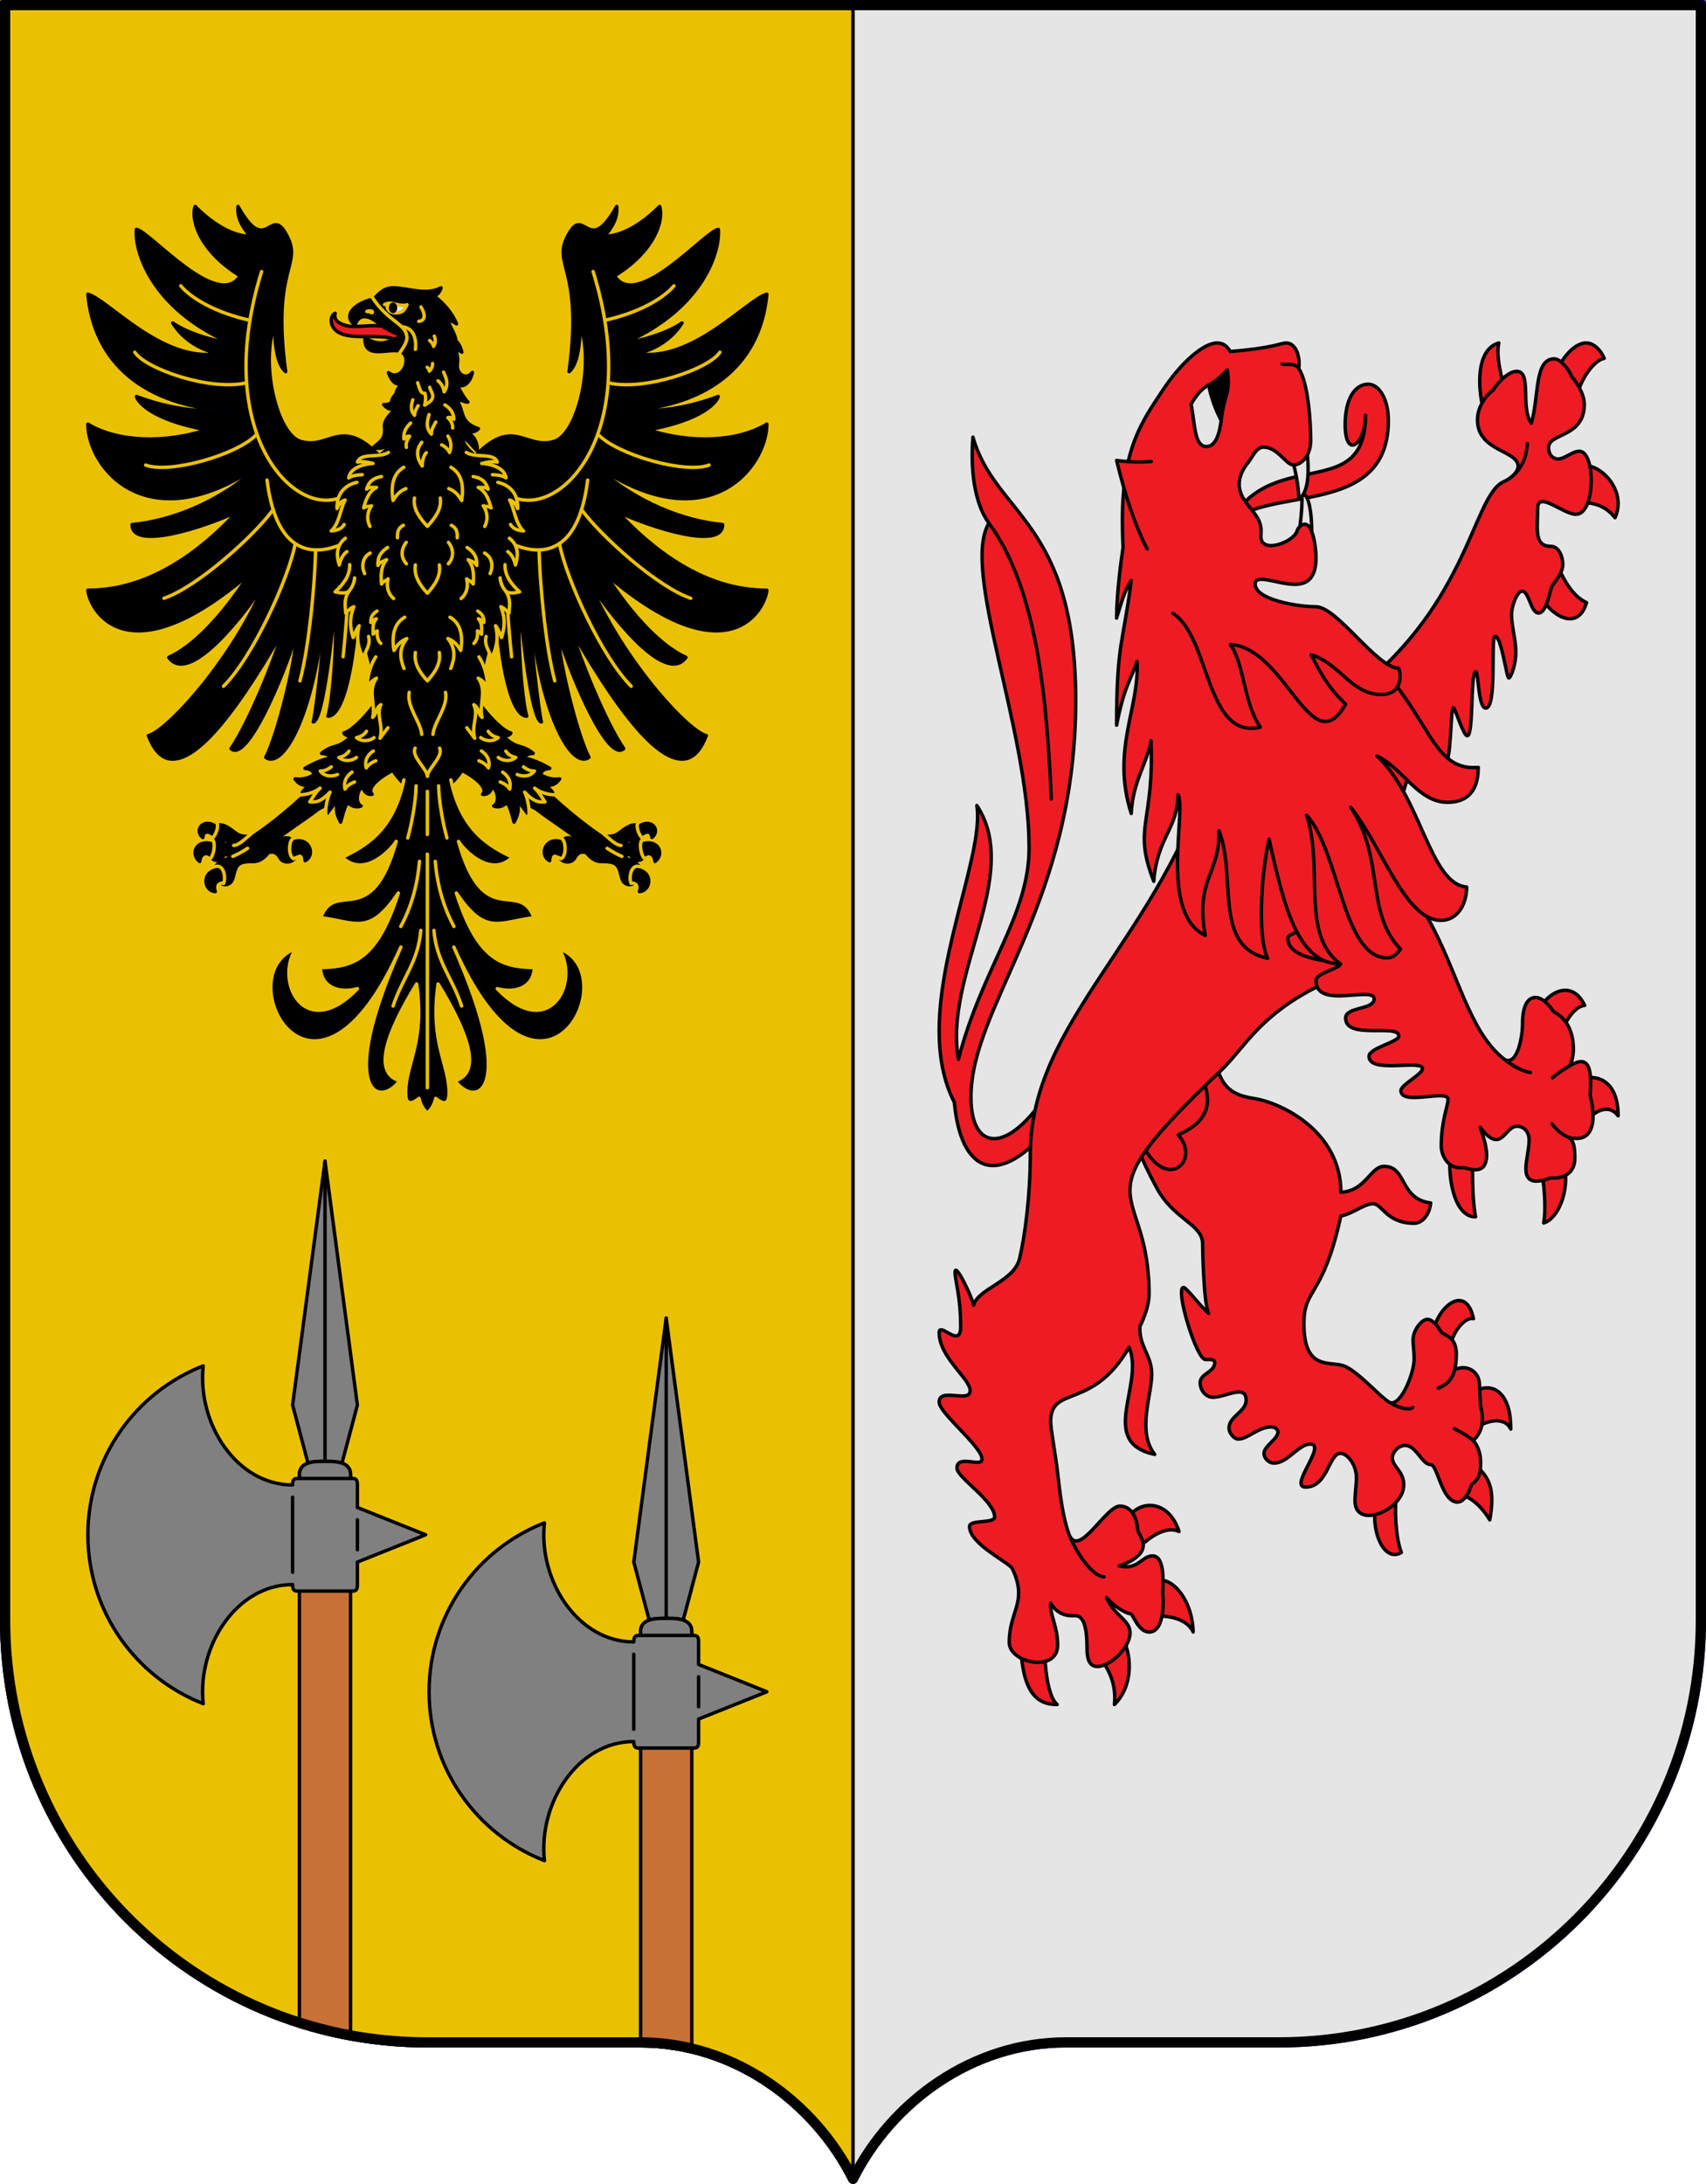 <?xml version="1.0" encoding="utf-8"?><!DOCTYPE svg PUBLIC "-//W3C//DTD SVG 1.1//EN" "http://www.w3.org/Graphics/SVG/1.1/DTD/svg11.dtd"><svg viewBox="0 0 500 640" xmlns="http://www.w3.org/2000/svg"><g stroke-linecap="round" stroke-linejoin="round"><path d="m.5.5v474.25c0 68.898 55.852 124.75 124.75 124.75h62.375c27.289 0 50.92 17.163 62.375 40 11.455-22.837 35.086-40 62.375-40h62.375c68.898 0 124.75-55.852 124.75-124.75v-474.25z" fill="#e5e5e5" stroke="#0000c8"/><path d="m.5.5v474.25c0 68.898 55.852 124.75 124.75 124.75h62.375c27.289 0 50.92 17.163 62.375 40v-639z" fill="#eac102" stroke="#000"/></g><g stroke-linecap="round" stroke-linejoin="round"><g stroke="#000"><path d="m198.636 480.75 6.114-23-9.5-71.5-9.5 71.5 6.114 23z" fill="#808080" fill-rule="evenodd"/><path d="m194.178 474.25c-3.562 0-6.428.787-6.428 3.881v121.371c5.15.01 10.169.632 15 1.787v-123.158c0-3.094-2.868-3.881-6.428-3.881z" fill="#c87137"/><path d="m195.25 386.25v94.5" fill="none"/><path d="m194.179 474.25h2.143c3.56 0 6.428.786 6.428 3.88v14.899h-15v-14.899c0-3.094 2.867-3.88 6.429-3.88z" fill="#808080" fill-rule="evenodd"/><path d="m224.75 495.75-20 8-0 6.6c0 .7 0 1.9-1.25 1.9h-16.5c-1.25 0-1.25-1.2-1.25-1.9-16.403 0-28.003 17.944-26.184 34.9-19.791-7.715-33.816-26.969-33.816-49.5s14.024-41.785 33.816-49.5c-1.819 16.956 9.781 34.9 26.184 34.9-0-.7-0-1.9 1.25-1.9h16.5c1.25 0 1.25 1.2 1.25 1.9l0 6.6z" fill="#808080" fill-rule="evenodd"/><path d="m185.75 484.75v22" fill="none"/><path d="m204.75 491.35v8.8" fill="none"/></g><g stroke="#000"><path d="m98.635 434.75 6.114-23-9.5-71.5-9.5 71.5 6.114 23z" fill="#808080" fill-rule="evenodd"/><path d="m94.178 428.25c-3.562 0-6.428.787-6.428 3.881v161.629c4.877 1.535 9.885 2.779 15 3.711v-165.34c0-3.094-2.868-3.881-6.428-3.881z" fill="#c87137"/><path d="m95.25 340.25v94.5" fill="none"/><path d="m94.179 428.25h2.143c3.56 0 6.428.786 6.428 3.88v14.899h-15v-14.899c0-3.094 2.867-3.88 6.429-3.88z" fill="#808080" fill-rule="evenodd"/><path d="m124.75 449.75-20 8-0 6.6c0 .7 0 1.9-1.25 1.9h-16.5c-1.25 0-1.25-1.2-1.25-1.9-16.403 0-28.003 17.944-26.184 34.9-19.791-7.715-33.816-26.969-33.816-49.5s14.024-41.785 33.816-49.5c-1.819 16.956 9.781 34.9 26.184 34.9-0-.7-0-1.9 1.25-1.9h16.5c1.25 0 1.25 1.2 1.25 1.9l0 6.6z" fill="#808080" fill-rule="evenodd"/><path d="m85.75 438.75v22" fill="none"/><path d="m104.75 445.35v8.8" fill="none"/></g><g><path d="m439.277 100.5c-1.147 5.242 1.989 13.389 2.114 15.86l-4.758 9.015c-3.07-5.702-5.685-22.569 2.644-24.875z" fill="#ed1c24" stroke="#000"/><path d="m470.176 105.007c-3.604.697-8.344 8.083-8.726 14.858l-6.183-8.681c1.369-4.587 5.481-10.684 9.616-10.684 1.858 0 3.952 1.495 5.293 4.508z" fill="#ed1c24" stroke="#000"/><path d="m473.35 151.712c-2.724-3.375-5.85-4.468-10.4-4.494l1.4-10.684c3.475-.554 9.9 4.394 9.9 11.107 0 1.304-.3 2.67-.9 4.072z" fill="#ed1c24" stroke="#000"/><path d="m464.988 176.591c-3.546-1.664-6.025-5.203-8.681-11.14l-5.399 7.866c2.026 5.808 11.218 12.889 14.081 3.275z" fill="#ed1c24" stroke="#000"/><path d="m397.557 202.237c33.005-25.669 34.156-57.051 43.11-61.056 4.165-1.863 6.613-5.803 6.992-11.17-.376 5.351-2.831 9.309-6.992 11.17 1.682-.752 4.252-2.59 4.252-4.566 0-4.694-11.905-4.295-11.905-13.594 0-4.694 3.765-8.256 4.537-8.585.678-1.296 4.123-5.616 6.961-5.616 4.529 0 1.014 10.603 4.291 15.206 2.316-7.937.853-18.87 6.705-18.87 1.867 0 4.309 3.056 5.242 5.361 1.161 1.205 3.583 4.878 3.583 7.97 0 9.799-10.466 8.335-10.466 12.657 0 2.479 1.611 3.357 2.759 3.357 1.928 0 4.243-2.276 6.231-2.276 4.864 0 4.786 18.478-.944 18.478-3.885 0-11.247-7.088-11.247-1.702 0 5.678-1.158 11.08 3.752 11.08 2.794 0 3.61 3.649 3.61 5.261 0 2.613-2.228 5.034-3.17 6.392-.693 1.731-1.622 7.906-3.943 7.906-2.305 0-2.735-6.404-4.843-6.404-1.399 0-3.07 4.308-3.07 6.819 0 3.461 1.264 7.334 1.264 11.108 0 3.555-1.451 7.501-2.064 7.501-.689 0-2.115-12.207-4.032-12.207-1.396 0 .703 21.034-2.733 21.034-2.235 0-2.11-10.655-2.894-10.655-1.686 0-.574 18.774-2.511 18.774-1.191 0-3.571-8.246-4.068-8.246-.926 0-.498 16.769-2.693 16.769-1.209 0-2.813-6.75-3.68-6.75-1.902 0 1.138 14.118-1.182 14.118-1.224 0-3.894-6.958-4.633-6.958-.344 0-2.852 8.824-4.159 13.432l-12.06-11.16z" fill="#ed1c24" stroke="#000007"/><path d="m406.91 123.182c0-5.647-2.419-10.59-5.925-10.59-4.087 0-6.747 4.668-6.747 11.763 0 10.589 5.975 5.78 5.975-2.66 0 26.578-28.567 7.777-40.922 33.3 8.904-13.883 47.62-1.681 47.62-31.813z" fill="#ed1c24" stroke="#000"/><path d="m333.479 454.09-3.226-8.567c2.937-6.004 12.091-6.656 15.306 3.276-4.907-2.266-11.282 4.018-12.08 5.291z" fill="#ed1c24" stroke="#000"/><path d="m338.989 473.652-.108-10.33c3.896-1.671 10.504 4.633 10.824 14.928-2.214-4.836-9.772-4.793-10.716-4.598z" fill="#ed1c24" stroke="#000"/><path d="m326.621 499.5c.782-7.391-3.052-12.108-4.44-14.01l6.324-6.153c3.326 4.754 3.826 14.597-1.884 20.163z" fill="#ed1c24" stroke="#000"/><path d="m309.836 499.5c-3.68-3.151-3.797-16.614-3.634-18.782l-7.168-.9c.329 14.523 3.67 19.683 10.802 19.683z" fill="#ed1c24" stroke="#000"/><path d="m425.151 394.31-5.029-4.396c1.503-7.282 9.573-13.733 11.733-3.484-2.578-.661-6.222 4.195-6.705 7.88z" fill="#ed1c24" stroke="#000"/><path d="m442.778 418.791c-1.968-4.171-7.86-1.927-8.957-.985l-1.381-10.123c4.558-2.71 10.44-.134 10.338 11.108z" fill="#ed1c24" stroke="#000"/><path d="m428.309 438.057 4.149-8.612c4.226 3.539 5.748 7.355 4.161 15.955-2.397-4.018-5.69-6.728-8.311-7.343z" fill="#ed1c24" stroke="#000"/><path d="m409.331 438.084-6.245 3.583c-1.141 7.455 2.633 16.265 7.636 13.272-1.735-4.247-2.068-13.546-1.391-16.855z" fill="#ed1c24" stroke="#000"/><path d="m355.441 299.152c0 18.155 3.801 21.433 12.073 22.742 8.272 1.309 25.476 9.764 25.476 27.474 7.176-.264 8.663-7.579 12.665-7.579 6.752 0 4.363 9.48 13.661 10.737-.443 3.686-2.562 5.945-4.872 5.945-8.129 0-9.342-5.717-12.024-5.717-2.634 0-5.594 2.763-9.445 3.602-5.321 24.306-10.818 20.777-10.818 31.567 0 14.219 7.967 10.677 12.04 12.465 4.073 1.788 9.855 8.519 12.825 10.436 2.387 1.541 5.786 2.647 7.013 1.649-1.224 1.003-4.617-.121-7.013-1.649 3.152 2.068 7.434-8.101 7.434-12.574 0-2.327-.317-4.007-.317-5.569 0-2.812 2.417-6.059 4.239-6.059 1.783 0 3.536 2.924 4.135 3.882 1.56 1.051 4.316 1.587 4.316 6.28 0 1.875-.184 3.381-.495 4.608-.829 3.272-2.63 4.542-4.788 5.357 2.122-.788 3.957-2.103 4.788-5.357 3.389-1.7 7.285.33 7.285 4.474 0 1.218.204 3.735.28 5.909 1.029 4.13.8 7.648-2.132 10.379-.967-1.035-3.805-2.615-5.512-3.512 1.699.886 4.546 2.481 5.512 3.512 1.538 1.642 2.18 4.051 2.18 6.487 0 4.137-.955 5.009-2.611 6.415-.346.952-1.82 5.12-4.157 5.12-4.639 0-5.844-10.973-7.83-10.973-2.682 0-4.148-5.635-7.564-5.635-1.858 0-3.711 1.958-3.711 3.633 0 2.603 3.351 3.901 3.351 7.891 0 7.511-14.296 13.254-14.296 4.768 0-2.335.415-4.929.415-6.839 0-3.874-2.714-7.123-4.654-7.123-3.465 0-3.716 9.881-10.254 9.881-5.079 0 6.445-12.607 1.321-12.607-3.279 0-6.578 5.582-10.557 5.582-1.606 0-2.942-1.471-2.942-2.835 0-2.219 4.086-4.202 4.086-6.29 0-.652-.75-1.475-1.958-1.475-3.894 0-6.82 3.554-9.687 3.554-1.062 0-2.687-1.489-2.687-3.29 0-3.4 5.008-4.729 5.008-8.09 0-4.853-5.878-.872-9.798-.872-1.95 0-3.674-1.997-3.674-4.265 0-2.751 4.272-3.006 4.272-5.907 0-1.061-1.533-.89-2.74-.89-2.659 0-9.017-21.125-6.396-21.125.821 0 4.771 5.375 7.307 7.584-1.479-3.439-1.727-19.294-1.727-20.403 0-5.711-8.424-7.002-13.46-16.366s-7.214-14.947-8.99-25.271z" fill="#ed1c24" stroke="#000"/><path d="m334.575 334.933c7.254 14.901 17.506 5.136 10.73-2.372 10.436-4.548 9.473-11.213 6.914-16.86z" fill="none" stroke="#000"/><path d="m307.136 320.062c-11.601 18.204-22.565 17.59-22.565 1.428 0-26.977 30.7-56.249 30.7-116.235 0-52.585-23.532-54.108-30.122-77.159-.759 9.276.365 19.32 4.684 25.222-8.299 13.652 11.773 60.534 11.773 95.074 0 20.014-13.73 35.089-20.707 62.028-4.429-24.811 18.808-53.974 5.399-74.379 2.026 13.255-11.048 41.573-11.048 65.987 0 7.515 1.215 14.699 4.456 21.024 1.819 20.167 12.612 26.373 29.071 5.839z" fill="#ed1c24" stroke="#000"/><path d="m289.833 153.318c14.337 19.405 16.998 52.359 18.288 80.817" fill="none" stroke="#000"/><path d="m403.193 282.071c-32.932 11.122-36.239 22.971-45.611 31.883-20.951 19.923-26.405 27.844-26.405 34.839 0 7.289 5.6 13.232 5.6 30.455 0 2.965-1.3 6.66-2.692 9.467-.304 5.858 3.47 8.373 3.47 13.968 0 6.197-4.41 16.826.874 23.527-16.892-3.607-2.875-20.424-7.513-31.413-10.742 18.668-22.989 10.92-22.989 21.811 0 2.153 1.47 9.753 2.121 15.643s1.504 12.654 3.271 17.38c2.171 5.46 6.788 12.297 10.286 12.457-3.513-.154-8.118-7.001-10.286-12.457 2.817 7.27 10.677-8.293 14.922-8.293 3.034 0 4.994 2.858 5.257 7.318.714 1.303 1.565 2.831 1.565 4.255 0 3.024-4.468 5.212-7.047 5.952 5.406 1.42 6.625-2.933 9.78-2.933 3.677 0 3.086 8.068 2.964 11.043.241 1.151.749 11.274-3.926 11.274-3.423 0-4.627-5.387-5.612-5.387-1.031 0-4.463-1.831-6.907-4.733 2.026 5.165 6.893 6.546 6.893 10.32 0 4.433-5.863 9.907-9.571 9.907-2.233 0-3.057-1.928-3.057-5.233 0-7.364-1.338-9.659-3.507-9.659-1.008 0-4.72.444-7.17-3.7-.223 3.531 2.078 6.824 2.078 12.341 0 8.123-14.194 5.32-14.194-.81 0-9.385 5.543-11.813.912-21.607-.858-1.815-12.556-7.155-12.556-12.36 0-2.166 7.365-.728 7.365-2.811 0-4.721-11.038-11.512-11.038-14.299 0-4.175 7.338-.032 7.338-2.618 0-3.732-12.556-13.444-12.556-16.716 0-4.496 9.084.478 9.084-3.396 0-3.486-9.084-9.714-9.084-16.945 0-3.413 6.304 4.85 6.304-1.647 0-9.074-1.642-13.542-1.642-16.076 0-3.17 4.976 7.276 5.427 9.667 1.308-4.936 11.865-6.897 13.486-13.695s3.136-18.691 3.136-30.43c0-39.545 37.834-62.763 53.844-115.783z" fill="#ed1c24" stroke="#000"/><path d="m464.433 294.636c-3.482.334-6.236 5.965-6.796 8.237l-6.599-6.878c2.502-5.324 9.749-9.189 13.396-1.359z" fill="#ed1c24" stroke="#000"/><path d="m474.25 326.982c-2.765-3.7-6.742-1.224-8.322.609l-1.756-11.499c4.104-1.267 10.078.822 10.078 10.889z" fill="#ed1c24" stroke="#000"/><path d="m458.495 341.297c1.562 7.832-1.857 15.821-6.072 17.089.86-4.632-.059-12.611-.597-15.264z" fill="#ed1c24" stroke="#000"/><path d="m432.462 356.575c-.798-3.675-1.095-12.838-.702-16.756l-6.696-2.852c-.975 10.439 2.018 19.807 7.398 19.608z" fill="#ed1c24" stroke="#000"/><path d="m375.704 229.369 21.549-13.371c9.113 34.066 12.865 37.925 21.502 53.541s11.66 32.359 21.817 40.625c2.92 2.376 5.623 3.728 7.969 4.128-2.342-.4-5.046-1.819-7.969-4.128 3.647 2.907 5.656-5.269 5.656-10.349 0-4.785 1.425-7.522 3.802-7.522 2.59 0 4.956 3.668 5.366 4.238 7.229 3.397 6.366 14.711 4.213 16.062-1.083.679-2.715 1.609-4.62 3.254 1.9-1.641 3.54-2.573 4.62-3.254 4.604-2.903 7.319-2.277 6.41 8.344 1.883 7.261.814 12.669-3.835 12.669-.965 0-1.905-.078-2.791-.464-1.327-.579-3.073-1.798-4.532-3.836 1.448 2.003 3.199 3.245 4.532 3.836 2.017.893 2.16 3.457 2.16 6.299 0 5.496-5.201 6.026-6.909 5.691-3.683 1.33-7.433 2.047-7.433-2.591 0-2.649.944-5.734.944-8.45 0-2.738-1.803-4.051-3.524-4.051-3.764 0-4.487 8.557-10.823.318.82 2.448 1.891 5.424 1.891 8.036 0 6.32-4.971 4.063-6.779 3.768-4.298.616-6.514-3.29-6.514-6.332 0-7.498 1.991-11.727 1.991-13.683 0-3.04-13.812 2.015-13.812-2.554 0-1.741 6.31-4.783 6.31-6.43 0-2.817-15.662 1.629-15.662-3.618 0-2.489 8.738-4.159 8.738-5.951 0-3.758-15.601 1.276-15.601-5.266 0-3.355 8.369-2.371 8.369-5.576 0-4.013-17.045 3.178-17.045-5.38 0-2.285 7.154-3.596 7.154-4.899 0-.927-15.401-.594-15.401-7.539 0-1.597 4.827-1.535 5.506-4.266z" fill="#ed1c24" stroke="#000"/><path d="m381.563 144.637c3.4.31 2.964 13.483 2.697 15.944h-4.348c.669-2.755 1.966-11.362 1.651-15.944z" fill="#e5e5e5" stroke="#000"/><path d="m382.843 129.889c.893 7.344 1.037 14.118-2.208 16.433.096-2.77-.887-9.216-2.631-13.911z" fill="#e5e5e5" stroke="#000"/><path d="m360.55 103.004c12.233-.937 14.979-2.504 16.4-2.504 2.857 0 4.184 3.957 3.7 7.513 2.878 4.343 3.5 16.363 3.5 21.035 0 4.506-2.719 7.208-5.042 7.208-2.24 0-4.59-5.228-8.812-5.228-2.113 0-3.267 2.994-4.451 4.462s-2.653 3.628-2.653 6.466c0 5.608 6.409 8.207 6.409 13.445 0 .561-.051 1.238-.051 1.861 0 5.153 9.6 1.669 10.6-1.669.3-1.002 1.244-1.979 2.258-1.979 2.241 0 3.287 6.162 3.287 9.871 0 6.261-2.874 7.75-6.208 7.75-4.975 0-11.622-3.258-11.622-.08 0 4.556 12.302 6.641 17.786 6.641 6.244 0 17.854 17.962 24.3 18.03.625 1.768.468 4.122-.4 5.509l0.0.001c10.255 13.563 12.372 24.535 23.7 23.539 0 8.163-4.437 10.235-8.999 10.235-8.684 0-13.141-10.085-20.701-13.573 12.937 11.83 15.422 37.472 26.3 38.398 0 5.039-2.685 9.772-7.54 9.772-10.566 0-17.447-22.069-26.46-33.144 10.177 15.248 4.093 30.505 14.6 41.569-1.195 1.721-2.457 2.564-3.877 2.564-13.076 0-13.992-31.298-23.623-41.796 5.102 15.657-1.9 34.974 9.9 43.573-12.314 0-16.477-16.323-20.9-36.561-2.293 9.741-3.486 29.004-.4 34.892-16.2-3.265-9.002-24.172-14.3-37.396.324 13.007-7.067 13.975-4 30.718-13.683-6.603-5.369-36.562-8-41.236-.067 10.019-6.17 12.572-7.1 25.376-6.262-16.028.169-16.885-.8-41.236-1.055 6.535-5.348 11.773-5.8 21.369-5.981-18.583 2.508-31.093 1.7-44.575-1.71 5.145-3.764 7.17-6 18.698 0-24.197 1.979-24.102 4.3-42.404-2.11 3.216-2.828 6.354-4.3 11.018 0-7.603 1.441-17.704 1.9-20.701 0 0-.2-3.408-.2-8.014 0-21.264 5.9-29.049 11.6-37.73s12.246-14.187 16.207-14.187c1.544 0 2.859.765 3.793 2.501z" fill="#ed1c24" stroke="#000"/><path d="m380.65 108.013c-1.3-1.909-3.341-.895-4.9-1.336" fill="none" stroke="#000"/><path d="m337.432 135.216c-3.43.306-6.751.169-10.182-.285 2.501 10.117 5.297 18.839 8.961 25.919" fill="#ed1c24" stroke="#000"/><path d="m409.55 201.335c-.855 1.367-2.427 2.19-4.688 2.19-8.815 0-12.309-9.265-20.564-11.637 3.822 7.602 6.019 10.522 10.077 14.461-10.039 17.703-17.387-16.471-33.783-17.503 4.243 6.126 3.708 16.635 8.771 24.256-16.112 3.751-14.607-26.485-25.66-33.395" fill="none" stroke="#000"/><path d="m354.238 112.837c-2.174 1.074-3.862 3.316-5.161 5.638 1.193 5.541.827 12.382 4.524 12.382 2.611 0 3.797-3.554 4.303-7.693z" fill="#e5e5e5" stroke="#000"/><path d="m359.696 108.401c-1.499 1.53-3.578 3.507-5.457 4.435.668 3.664 2.289 7.874 3.666 10.327.98-8.027 2.797-7.618 1.791-14.762z" stroke="#000"/></g><g><path d="m166.937 68.141c4.456-7.458 5.596 7.087 13.805-7.641.382 3.643-1.636 6.327-3.531 8.771 6.686-.201 12.944-5.589 16.109-8.771 1.315 3.992-1.402 13.066-13.214 20.334 6.511 10.554 26.857-13.358 30.429-13.6.557 5.697-3.727 22.801-27.488 33.278 4.508-.552 12.451-2.781 16.833-5.875-2.798 4.637-8.11 8.021-13.379 8.927 16.319 2.96 32.493-15.885 38.249-17.345-1.724 19.106-15.31 33.191-43.684 34.359 12.621.276 20.834-1.181 29.436-4.4-.229 1.205-3.783 6.736-20.582 9.784 12.553 4.027 26.097 3.574 34.83-1.674 0 12.528-17.267 35.048-50.899 11.649 12.188 11.396 26.657 16.72 37.933 17.778.113 7.601-20.75.937-30.854-3.762 19.604 21.105 35.782 22.97 43.821 23.008-.492 5.465-11.139 26.305-47.461-4.869 8.235 12.758 16.655 21.357 23.754 24.543-6.21 8.744-23.394-14.258-28.449-22.223 10.205 23.732 29.279 43.976 34.421 45.16-1.348 3.413-3.434 6.879-7.08 6.879-5.932 0-15.563-8.141-32.597-38.004 2.854 8.977 9.848 26.596 15.449 34.927-4.484 4.122-14.892-19.725-19.265-33.838.359 8.694 5.707 29.921 9.087 36.391-.469.335-.964.523-1.479.523-5.614 0-13.555-17.809-15.619-44.622-.649 5.998 2.443 31.262 3.173 33.73-2.901-.358-5.638-26.445-6.224-33.296-1.027 6.866.457 26.791 1.916 31.597-3.894.137-8.551-12.097-9.347-47.239l-9.553-14.073v-10.444c14.399-18.568 17.688-5.852 27.027-8.796 6.655-2.098 11.796-22.155 7.516-34.261-.028 2.436-.012 11.248-3.241 13.862 4.316-31.676-5.662-31.02.161-40.767z" stroke="#000001"/><path d="m173.833 79.577c14.507 46.697-9.019 71.978-23.178 66.202" fill="none" stroke="#eac102"/><path d="m197.519 83.761c-3.112 3.76-10.581 7.991-20.221 10.082" fill="none" stroke="#eac102"/><path d="m210.987 103.219c-3.112 4.849-22.029 11.456-32.649 8.974" fill="none" stroke="#eac102"/><path d="m207.812 136.287c-7.034 2.668-27.135-3.079-32.577-9.051" fill="none" stroke="#eac102"/><path d="m202.44 175.314c-9.602-3.22-26.198-18.035-32.008-25.99" fill="none" stroke="#eac102"/><path d="m172.231 140.7c-2.834 22.877-14.576 22.793-24.2 17.682" fill="none" stroke="#eac102"/><path d="m184.999 201.096c-8.549-8.473-19.014-31.347-21.025-41.734" fill="none" stroke="#eac102"/><path d="m162.587 199.509c-2.744-10.32-4.388-28.9-4.591-38.294" fill="none" stroke="#eac102"/><path d="m149.942 192.449c-1.118-10.04-2.665-33.577-1.912-41.474" fill="none" stroke="#eac102"/><path d="m83.563 68.141c-4.456-7.458-5.596 7.087-13.805-7.641-.382 3.643 1.636 6.327 3.531 8.771-6.686-.201-12.944-5.589-16.109-8.771-1.315 3.992 1.402 13.066 13.214 20.334-6.51 10.554-26.857-13.358-30.429-13.6-.557 5.697 3.727 22.801 27.488 33.278-4.508-.552-12.451-2.781-16.833-5.875 2.798 4.637 8.11 8.021 13.379 8.927-16.319 2.96-32.493-15.885-38.249-17.345 1.724 19.106 15.31 33.191 43.684 34.359-12.621.276-20.834-1.181-29.436-4.4.229 1.205 3.783 6.736 20.582 9.784-12.553 4.027-26.097 3.574-34.83-1.674 0 12.528 17.267 35.048 50.899 11.649-12.188 11.396-26.657 16.72-37.933 17.778-.112 7.601 20.75.937 30.854-3.762-19.604 21.105-35.782 22.97-43.821 23.008.492 5.465 11.139 26.305 47.461-4.869-8.234 12.758-16.655 21.357-23.753 24.543 6.21 8.744 23.394-14.258 28.449-22.223-10.205 23.732-29.279 43.976-34.421 45.16 1.348 3.413 3.434 6.879 7.08 6.879 5.932 0 15.563-8.141 32.596-38.004-2.854 8.977-9.848 26.596-15.449 34.927 4.484 4.122 14.892-19.725 19.264-33.838-.359 8.694-5.706 29.921-9.087 36.391.469.335.964.523 1.479.523 5.614 0 13.555-17.809 15.619-44.622.649 5.998-2.443 31.262-3.173 33.73 2.901-.358 5.638-26.445 6.224-33.296 1.027 6.866-.457 26.791-1.916 31.597 3.894.137 8.551-12.097 9.347-47.239l9.553-14.073v-10.444c-14.399-18.568-17.688-5.852-27.027-8.796-6.655-2.098-11.796-22.155-7.516-34.261.028 2.436.012 11.248 3.241 13.862-4.316-31.676 5.662-31.02-.161-40.767z" stroke="#000004"/><path d="m76.668 79.577c-14.507 46.697 9.019 71.978 23.178 66.202" fill="none" stroke="#eac102"/><path d="m52.981 83.761c3.112 3.76 10.581 7.991 20.221 10.082" fill="none" stroke="#eac102"/><path d="m39.513 103.219c3.112 4.849 22.029 11.456 32.649 8.974" fill="none" stroke="#eac102"/><path d="m42.688 136.287c7.034 2.668 27.135-3.079 32.577-9.051" fill="none" stroke="#eac102"/><path d="m48.06 175.314c9.602-3.22 26.198-18.035 32.008-25.99" fill="none" stroke="#eac102"/><path d="m78.269 140.7c2.834 22.877 14.576 22.793 24.2 17.682" fill="none" stroke="#eac102"/><path d="m65.501 201.096c8.549-8.473 19.014-31.347 21.025-41.734" fill="none" stroke="#eac102"/><path d="m87.913 199.509c2.744-10.32 4.388-28.9 4.591-38.294" fill="none" stroke="#eac102"/><path d="m100.558 192.449c1.118-10.04 2.664-33.577 1.912-41.474" fill="none" stroke="#eac102"/><path d="m98.218 91.811c-.224 1.147-.2 2.538 2.886 3.491 2.91.899 5.182-.113 10.935.197 4.012.218 6.754 2.162 8.864 3.403l-.828 2.729c-1.508-1.231-4.235-2.666-8.107-2.917-4.686-.303-8.25.28-11.381-.717-4.492-1.43-3.953-5.644-2.369-6.186z" fill="#ed1c24" fill-rule="evenodd" stroke="#000"/><path d="m150.265 155.383c0 8.798-2.813 18.643-5.589 27.766-4.086 13.428-6.405 27.724-7.55 37.322-.982 8.234-7.978 10.658-11.875 15.845-3.898-5.187-10.893-7.612-11.876-15.845-1.145-9.598-3.465-23.895-7.551-37.322-2.776-9.123-5.589-18.968-5.589-27.766 0-19.795 13.939-20.165 14.878-27.372-1.168 3.144-3.269 3.63-5.846 3.273 2.364-2.185 3.765-2.56 3.399-6.205-.222-2.213 2.598-4.553 3.779-5.71-1.281.993-2.671.743-4.002-.791.87.108 2.216-.361 2.321-.755.121-1.008.567-1.644 1.372-2.461-.088-1.235 1.245-2.311 1.736-3.077-1.617.77-2.958-.258-4.043-3.079 4.04 2.971 7.227-4.646 3.584-6.203l1.843-3.964-7.878-6.493-1.844-4.849c1.962-2.272 3.338-3.348 5.812-3.348 4.1 0 9.347 2.341 13.921 0-.273.96-.839 1.875-2.021 2.425 2.82 2.056 5.384 5.166 6.552 8.123-.581-.366-1.74-1.008-2.675-1.043.674 1.728 2.42 4.249 2.501 6.066.788.591 1.546 2.249 1.719 3.289-.75-.394-.973-.824-1.83-.904.642 2.23.74 2.969.555 4.234-.484 3.312 2.731 4.898 4.376 2.591-.505 2.769-2.632 4.849-4.461 3.456.549 1.523 1.952 3.947 3.13 5.25-.538.148-2.616-1.045-3.162-.339 2.124 2.831.626 6.308 6.27 8.121-.953 1.088-2.431 1.023-3.271.979.903.613 2.996 1.865 2.968 5.572-1.6-1.478-2.828-3.397-4.531-4.159.939 7.207 14.878 7.577 14.878 27.372z" stroke="#000008"/><path d="m106.958 98.999c-.326 6.638 7.077 2.793 10.454 4.004.656-1.1 1.843-2.384 1.843-3.965-4.382-1.24-5.653 3.873-12.297-.04z" fill-rule="evenodd" stroke="#000"/><path d="m104.064 95.297c1.168-4.02 4.826-2.447 6.882-.504 1.432 1.353 6.38 3.643 8.309 4.246 0-4.235-4.883-3.864-9.721-11.342-3.376.3-10.052 4.044-5.47 7.6z" fill-rule="evenodd" stroke="#000"/><path d="m113.844 132.58c-2.72 1.772-8.145-.047-9.081 2.848.705-.153 1.842-.323 4.56.391-1.341-.036-6.697.813-7.117 4.223.645-.362 1.174-.796 3.958-.934" fill-rule="evenodd" stroke="#eac102"/><path d="m117.698 95.725c3.707.331 4.351 3.728 4.063 6.639" fill="none" stroke="#eac102"/><path d="m125.918 99.788c.635.53 1.02 1.095 1.153 1.692.571-.908.649-1.914.224-2.972" fill="none" stroke="#eac102"/><path d="m125.199 107.622c.363.285.575.662.635 1.132.661-.671.965-1.416.939-2.227" fill="none" stroke="#eac102"/><path d="m129.44 130.352c1.162.605 1.933 1.359 2.313 2.261.655-1.664.496-3.297-.479-4.823" fill="none" stroke="#eac102"/><path d="m124.925 132.671c-.783.877-1.164 2.18-1.168 3.883-1.944-2.735-1.671-4.985-.141-6.962" fill="none" stroke="#eac102"/><path d="m125.747 121.496c-.234 1.087-1.347 3.527.679 5.731.123-.778-.181-.994 1.295-3.549" fill="none" stroke="#eac102"/><path d="m122.414 112.161c.497 1.389.832 3.341 2.095 3.073.383 1.298.207 2.45-.044 3.491.701-.564 2.013-.997 2.319-2.216.267-1.061-.658-2.092-.842-3.021" fill="none" stroke="#eac102"/><path d="m132.67 125.412c.056-1.058-.412-2.077-1.419-3.025.667-.196 1.239-.017 1.767.464-.046-1.722-.907-3.118-2.632-4.201" fill="none" stroke="#eac102"/><path d="m123.362 89.96c1.008 1.544 1.738 3.958-.639 4.204" fill="none" stroke="#eac102"/><path d="m120.357 123.974c-1.54 1.411-2.182 2.958-1.973 4.663.449-.579.986-.869 1.672-.809-.853 1.134-1.163 2.232-.952 3.263" fill="none" stroke="#eac102"/><path d="m129.995 109.049c.39 1.025 1.848 3.207.177 5.782-.192-1.037-.63-2.319-1.8-3.239" fill="none" stroke="#eac102"/><path d="m120.976 117.169c-.184.86-1.065 2.79.537 4.533.098-.616-.143-.786 1.024-2.807" fill="none" stroke="#eac102"/><path d="m113.708 88.898c1.394-.304 3.859 1.091 5.57.397-.558 1.034-.98 2.691-3.85 2.336-1.617-.2-2.389-1.609-1.72-2.733z" fill="#e5e5e5" fill-rule="evenodd" stroke="#eac102"/><path d="m113.708 88.898c-.363.082-.718.218-.995.335" fill="none" stroke="#eac102"/><path d="m115.201 89.135c-.406-.009-.737.461-.746 1.05-.009.589.318 1.073.724 1.082.406.009.737-.461.746-1.05.008-.589-.318-1.073-.724-1.081z" fill-rule="evenodd" stroke="#000"/><path d="m113.593 160.432c-1.6 1.113-2.999 2.42-2.811 5.27.658-1.207 1.421-1.085 2.515-1.7-1.821 2.172-1.645 4.969-1.48 7.141.641-.965 1.282-.894 1.923-1.53-.644 2.706.296 4.687 1.627 5.781" fill="none" stroke="#eac102"/><path d="m108.482 162.07c-2.506 1.367-2.463 4.269-1.622 6.011" fill="none" stroke="#eac102"/><path d="m118.338 136.929c-2.827 1.672-3.938 4.86-3.139 9.738.841-1.4 1.824-2.719 3.766-3.486" fill="none" stroke="#eac102"/><path d="m121.476 145.952c-.498 3.12 1.489 5.815 3.774 8.295 2.284-2.481 4.272-5.175 3.774-8.295" fill="none" stroke="#eac102"/><path d="m110.475 179.068c-1.019.704-1.91 1.532-1.791 3.336.359-.302.744-.827 1.602-1.076-1.319 1.507-.849 3.013-.943 4.52.408-.611.817-.742 1.225-.969-.184 1.641.269 2.936 1.037 3.659" fill="none" stroke="#eac102"/><path d="m118.608 180.862c-2.827 1.672-3.938 4.86-3.139 9.738.841-1.4 1.824-2.719 3.766-3.486-2.493 3.121-1.928 5.972-.837 8.776" fill="none" stroke="#eac102"/><path d="m121.746 191.202c-.498 3.12 1.219 5.815 3.504 8.295 2.285-2.481 4.002-5.175 3.504-8.295" fill="none" stroke="#eac102"/><path d="m121.746 165.545c-.498 3.12 1.219 5.815 3.504 8.295 2.285-2.481 4.002-5.175 3.504-8.295" fill="none" stroke="#eac102"/><path d="m118.23 153.931c-1.143.552-1.889 1.572-1.731 3.661" fill="none" stroke="#eac102"/><path d="m119.064 158.926c-2.086 2.739-1.052 5.128.041 6.293" fill="none" stroke="#eac102"/><path d="m119.938 202.894c-.831 4.151 3.269 8.478 3.676 12.303" fill="none" stroke="#eac102"/><path d="m102.492 165.468c.114 3.41-2.118 5.963-4.284 7.968 1.978.449 3.491.576 4.311-.509.542-.718 1.276-1.9 1.411-3.573-.132 1.677-.868 2.851-1.411 3.573-1.937 2.573-1.288 4.682-1.194 6.741.752-.661 1.326-1.465 2.387-1.877-.875 2.309-1.55 4.792-.206 9.028.466-1.143 1.013-2.594 1.756-3.449-1.012 3.821-.165 6.883 1.289 9.7-.028-1.818 2.238-3.643 1.477-6.561" fill-rule="evenodd" stroke="#eac102"/><path d="m101.671 161.654c-1.026.692-1.766 2.006-2.236 3.906-1.201-3.769-.311-6.182 1.766-7.826" fill-rule="evenodd" stroke="#eac102"/><path d="m104.598 141.347c-2.65.585-5.981 2.558-5.829 7.679.599-1.274 1.173-2.194 2.385-2.505-1.544 2.842-1.621 6.773-4.083 9.082 1.295-.159 2.955-.414 3.792-1.899" fill-rule="evenodd" stroke="#eac102"/><path d="m121.668 219.236c-1.223 2.423 3.582 6.153 3.582 8.265-0-2.111 4.805-5.842 3.582-8.265" fill="none" stroke="#eac102"/><path d="m111.821 139.642c-1.857.364-3.593.992-4.376 3.714 1.015-.845 1.682-.413 2.903-.527-2.418 1.253-3.194 3.921-3.77 6.004.919-.627 1.489-.294 2.297-.616-1.506 2.24-1.299 4.47-.432 6.04" fill="none" stroke="#eac102"/><path d="m136.907 160.432c1.6 1.113 2.999 2.42 2.811 5.27-.658-1.207-1.421-1.085-2.515-1.7 1.821 2.172 1.645 4.969 1.48 7.141-.641-.965-1.282-.894-1.923-1.53.644 2.706-.296 4.687-1.627 5.781" fill="none" stroke="#eac102"/><path d="m142.018 162.07c2.506 1.367 2.463 4.269 1.622 6.011" fill="none" stroke="#eac102"/><path d="m132.162 136.929c2.827 1.672 3.938 4.86 3.139 9.738-.841-1.4-1.824-2.719-3.766-3.486" fill="none" stroke="#eac102"/><path d="m140.025 179.068c1.019.704 1.91 1.532 1.791 3.336-.359-.302-.744-.827-1.602-1.076 1.319 1.507.849 3.013.943 4.52-.408-.611-.817-.742-1.225-.969.184 1.641-.269 2.936-1.037 3.659" fill="none" stroke="#eac102"/><path d="m131.892 180.862c2.827 1.672 3.939 4.86 3.139 9.738-.841-1.4-1.824-2.719-3.766-3.486 2.493 3.121 1.928 5.972.837 8.776" fill="none" stroke="#eac102"/><path d="m132.27 153.931c1.143.552 1.889 1.572 1.731 3.661" fill="none" stroke="#eac102"/><path d="m131.436 158.926c2.086 2.739 1.052 5.128-.041 6.293" fill="none" stroke="#eac102"/><path d="m130.562 202.894c.831 4.151-3.269 8.478-3.676 12.303" fill="none" stroke="#eac102"/><path d="m138.679 139.642c1.857.364 3.593.992 4.376 3.714-1.015-.845-1.682-.413-2.903-.527 2.418 1.253 3.193 3.921 3.77 6.004-.919-.627-1.489-.294-2.297-.616 1.506 2.24 1.299 4.47.432 6.04" fill="none" stroke="#eac102"/><path d="m136.656 132.58c2.721 1.772 8.145-.047 9.081 2.848-.705-.153-1.842-.323-4.56.391 1.341-.036 6.697.813 7.117 4.223-.645-.362-1.174-.796-3.958-.934" fill-rule="evenodd" stroke="#eac102"/><path d="m148.008 165.468c-.114 3.41 2.118 5.963 4.284 7.968-1.978.449-3.491.576-4.311-.509-.542-.718-1.277-1.9-1.411-3.573.132 1.677.868 2.851 1.411 3.573 1.937 2.573 1.288 4.682 1.194 6.741-.752-.661-1.326-1.465-2.387-1.877.875 2.309 1.55 4.792.206 9.028-.466-1.143-1.013-2.594-1.756-3.449 1.012 3.821.165 6.883-1.289 9.7.028-1.818-2.238-3.643-1.477-6.561" fill-rule="evenodd" stroke="#eac102"/><path d="m148.829 161.654c1.026.692 1.766 2.006 2.236 3.906 1.202-3.769.311-6.182-1.766-7.826" fill-rule="evenodd" stroke="#eac102"/><path d="m145.902 141.347c2.65.585 5.981 2.558 5.829 7.679-.599-1.274-1.173-2.194-2.385-2.505 1.544 2.842 1.621 6.773 4.083 9.082-1.295-.159-2.954-.414-3.792-1.899" fill-rule="evenodd" stroke="#eac102"/><path d="m108.893 91.167c.504.214.206.71-.185.375-.302-.258-.765-.199-1.197-.258.354-.19.923-.312 1.382-.117z" stroke="#eac102"/><path d="m86.841 250.075c-.164 2.924-3.764 3.138-4.719 1.442-1.045-1.858-1.853-1.956-3.452-1.696-1.282 1.706-2.692 2.584-4.185 2.649-1.576.068-3.231-.122-4.473.797-1.583 1.171-1.299 4.39-2.487 5.381-2.236 1.865-4.658-.939-4.713-3.647-.041-2.006 3.61-3.232 5.417-4.041-.733-.111-1.459-.461-2.101-.579-.301-.057-.646.529-.875.874-1.086 1.642-3.516.83-3.836-.99-.338-1.927.595-3.568 2.441-3.363 1.577.175 3.111.851 4.635.844-.612-.111-1.134-.496-1.475-.973-.907-1.27-2.362.076-3.189-.04-1.12-.157-1.917-1.153-1.964-2.5-.023-.739.512-1.808 1.237-2.214.548-.278 1.204-.347 1.884-.248 1.912.28 3.758 2.351 5.016 2.887 1.236.526 3.654.775 5.358-.385 6.838-4.658 15.564-12.432 18.847-16.453l5.718 6.243c-2.285.98-5.891 2.473-6.868 3.231-4.024 3.118-9.369 6.423-12.938 9.391 1.348-.5 3.082-1.353 4.235-1.136 2.0.378 2.589 2.717 2.487 4.527z" stroke="#000"/><path d="m68.229 250.959c1.101-.49 2.546-1.155 4.332-2.371" fill="none" stroke="#eac102"/><path d="m111.25 204.415c-3.147 4.646-7.846 9.699-10.478 10.38.259.761 1.735.941 2.196 1.004-4.345 4.109-5.052 1.97-8.74 4.967 1.004.141 2.183.225 2.84 1.458-1.617-.104-5.504 1.589-7.694 2.951 2.084.125 2.514 1.076 2.627 1.828-.816.594-2.904 1.6-5.53 1.242 1.29 1.901 2.712 2.021 4.494 1.795-1.231.674-2.581 1.989-2.511 2.699 1.712.142 3.832-.524 5.354-1.784-1.458 1.325-2.105 2.728-3.021 4.021 2.208.214 3.546-.336 5.951-2.852-.633 1.144-1.485 4.494-.975 6.362.623-.609 1.954-2.961 3.207-3.48-.571 1.788-.555 3.364.872 5.913.573-1.851.957-4.232 2.201-5.946.388 1.124 2.426 1.879 3.78 1.199-1.152-.406-1.987-3.321.517-6.033-.117 1.311.932 2.868 2.729 2.619-1.592-1.589 1.215-4.725 7.452-7.725" stroke="#000006"/><path d="m68.493 247.744c1.758-.013 4.226-2.874 6.106-4.182" fill="none" stroke="#eac102"/><path d="m85.816 246.69c4.847-1.661 6.805 3.877 3.592 5.532-.097-2.583-1.438-2.716-3.451-1.527-1.792-.906-1.51-3.519-.141-4.005z" fill-rule="evenodd" stroke="#000"/><path d="m64.139 254.754c-5.089.363-4.62 6.248-1.048 6.521-.839-2.432.715-3.576 2.341-3.062.64-1.362.641-3.194-1.294-3.459z" fill-rule="evenodd" stroke="#000"/><path d="m58.538 252.461c.186-2.476 2.052-2.803 3.334-1.658 1.287-.977 1.254-2.782.174-3.564-4.349-1.325-6.469 2.946-3.508 5.222z" fill-rule="evenodd" stroke="#000"/><path d="m63.102 242.018c-3.648-2.309-6.269 1.38-3.663 3.416.17-2.223 1.944-1.766 3.072-.742.987-.82 1.103-1.733.591-2.674z" fill-rule="evenodd" stroke="#000"/><path d="m104.465 221.956c-.972.81-3.298 1.509-5.144.01 1.17-.254 2.197-.746 2.934-1.856" fill="none" stroke="#eac102"/><path d="m98.918 226.966c-1.28.559-3.655.827-5.056-1.016 1.142.025 2.236-.432 3.216-1.236" fill="none" stroke="#eac102"/><path d="m103.172 226.27c-1.271.895-2.622 2.385-2.057 4.963.642-1.042 1.538-1.569 2.785-2.094" fill="none" stroke="#eac102"/><path d="m109.412 220.071c-1.089.681-2.81 2.393-2.057 4.963.521-.899 1.722-1.715 2.786-2.094" fill="none" stroke="#eac102"/><path d="m110.129 192.501c-1.336 1.997-2.456 5.108-2.679 9.673.816-1.751 1.236-2.555 2.895-3.434-2.683 3.571-.163 7.954-1.13 11.471 1.316-1.097.838-2.808 2.413-3.701-1.494 3.192.846 6.09-.254 9.822l2.318-3.079" stroke="#eac102"/><path d="m109.622 216.145c-.972.81-3.298 1.509-5.144.01 1.17-.254 2.197-.746 2.934-1.856" fill="none" stroke="#eac102"/><path d="m132.138 228.552c3.204 15.144 11.476 19.42 18.029 22.674-6.234 6.063-13.956-1.742-15.788-4.667 7.523 26.67 17.698 10.671 22.151 22.371-10.206 1.187-14.182 5.556-22.779-7.244 6.335 19.789 13.498 21.712 22.863 21.84-.25 6.154-5.952 7.572-10.869 6.194 15.173 15.792 24.39-1.793 18.075-11.759 20.203 7.318-5.18 57.312-30.802-.422 19.134 43.016 6.323 47.329.321 39.165 8.166-2.376 3.546-14.414-4.941-28.358-2.443 17.24 3.221 23.27 3.221 31.885 0 2.755-.937 4.059-3.933 1.639-.302 1.463-.967 3.042-2.436 4.299-1.469-1.257-2.134-2.836-2.436-4.299-2.996 2.42-3.933 1.116-3.933-1.639 0-8.615 5.665-14.645 3.221-31.885-8.488 13.944-13.107 25.983-4.941 28.358-6.002 8.164-18.812 3.851.321-39.165-25.623 57.734-51.006 7.74-30.802.422-6.316 9.967 2.902 27.552 18.075 11.759-4.917 1.379-10.619-.039-10.869-6.194 9.365-.128 16.528-2.051 22.863-21.84-8.597 12.8-12.573 8.431-22.779 7.244 4.454-11.7 14.628 4.299 22.151-22.371-1.832 2.924-9.553 10.73-15.787 4.667 6.553-3.254 14.825-7.53 18.029-22.674" fill-rule="evenodd" stroke="#eac102"/><path d="m125.25 231.908v12.625" fill="none" stroke="#eac102"/><path d="m125.25 250.295-0 68.444" fill="none" stroke="#eac102"/><path d="m121.949 230.287c-.056 4.098-1.146 10.644-2.444 15.267" fill="none" stroke="#eac102"/><path d="m122.935 252.415c-.589 7.173-2.533 13.674-5.474 19.068" fill="none" stroke="#eac102"/><path d="m123.326 272.642c-.761 9.292-5.413 13.893-8.124 22.159" fill="none" stroke="#eac102"/><path d="m128.551 230.287c.056 4.098 1.146 10.644 2.444 15.267" fill="none" stroke="#eac102"/><path d="m127.565 252.415c.589 7.173 2.533 13.674 5.474 19.068" fill="none" stroke="#eac102"/><path d="m127.174 272.642c.762 9.292 5.413 13.893 8.124 22.159" fill="none" stroke="#eac102"/><path d="m163.659 250.075c.164 2.924 3.765 3.138 4.719 1.442 1.045-1.858 1.853-1.956 3.452-1.696 1.282 1.706 2.692 2.584 4.185 2.649 1.576.068 3.231-.122 4.473.797 1.583 1.171 1.299 4.39 2.487 5.381 2.236 1.865 4.658-.939 4.713-3.647.041-2.006-3.609-3.232-5.417-4.041.733-.111 1.459-.461 2.101-.579.301-.057.646.529.875.874 1.086 1.642 3.516.83 3.836-.99.338-1.927-.595-3.568-2.441-3.363-1.577.175-3.111.851-4.635.844.612-.111 1.134-.496 1.475-.973.907-1.27 2.362.076 3.189-.04 1.12-.157 1.917-1.153 1.964-2.5.023-.739-.512-1.808-1.237-2.214-.548-.278-1.204-.347-1.884-.248-1.912.28-3.758 2.351-5.016 2.887-1.236.526-3.654.775-5.358-.385-6.838-4.658-15.564-12.432-18.847-16.453l-5.718 6.243c2.285.98 5.891 2.473 6.868 3.231 4.024 3.118 9.369 6.423 12.938 9.391-1.348-.5-3.082-1.353-4.235-1.136-2 .378-2.589 2.717-2.487 4.527z" stroke="#000002"/><path d="m182.271 250.959c-1.101-.49-2.546-1.155-4.332-2.371" fill="none" stroke="#eac102"/><path d="m139.25 204.415c3.147 4.646 7.846 9.699 10.478 10.38-.259.761-1.735.941-2.196 1.004 4.345 4.109 5.052 1.97 8.74 4.967-1.004.141-2.183.225-2.84 1.458 1.617-.104 5.504 1.589 7.694 2.951-2.084.125-2.514 1.076-2.627 1.828.816.594 2.904 1.6 5.53 1.242-1.29 1.901-2.712 2.021-4.494 1.795 1.231.674 2.581 1.989 2.511 2.699-1.712.142-3.832-.524-5.354-1.784 1.458 1.325 2.105 2.728 3.021 4.021-2.208.214-3.546-.336-5.951-2.852.633 1.144 1.485 4.494.975 6.362-.623-.609-1.954-2.961-3.207-3.48.57 1.788.555 3.364-.873 5.913-.573-1.851-.957-4.232-2.201-5.946-.388 1.124-2.427 1.879-3.78 1.199 1.152-.406 1.987-3.321-.517-6.033.117 1.311-.932 2.868-2.729 2.619 1.592-1.589-1.215-4.725-7.452-7.725" stroke="#000"/><path d="m164.684 246.69c-4.847-1.661-6.805 3.877-3.592 5.532.097-2.583 1.438-2.716 3.451-1.527 1.792-.906 1.51-3.519.141-4.005z" fill-rule="evenodd" stroke="#000"/><path d="m186.361 254.754c5.089.363 4.62 6.248 1.048 6.521.839-2.432-.715-3.576-2.341-3.062-.64-1.362-.641-3.194 1.294-3.459z" fill-rule="evenodd" stroke="#000"/><path d="m188.454 247.239c4.349-1.325 6.469 2.946 3.508 5.222-.186-2.476-2.052-2.803-3.334-1.658-1.287-.977-1.254-2.782-.174-3.564z" fill-rule="evenodd" stroke="#000"/><path d="m187.398 242.018c3.648-2.309 6.269 1.38 3.663 3.416-.17-2.223-1.944-1.766-3.072-.742-.987-.82-1.103-1.733-.591-2.674z" fill-rule="evenodd" stroke="#000"/><path d="m146.035 221.956c.972.81 3.298 1.509 5.144.01-1.17-.254-2.197-.746-2.934-1.856" fill="none" stroke="#eac102"/><path d="m151.582 226.966c1.28.559 3.655.827 5.056-1.016-1.142.025-2.237-.432-3.216-1.236" fill="none" stroke="#eac102"/><path d="m147.328 226.27c1.271.895 2.622 2.385 2.057 4.963-.642-1.042-1.538-1.569-2.785-2.094" fill="none" stroke="#eac102"/><path d="m141.088 220.071c1.089.681 2.81 2.393 2.057 4.963-.521-.899-1.722-1.715-2.786-2.094" fill="none" stroke="#eac102"/><path d="m140.371 192.501c1.336 1.997 2.456 5.108 2.679 9.673-.816-1.751-1.236-2.555-2.896-3.434 2.683 3.571.163 7.954 1.13 11.471-1.316-1.097-.838-2.808-2.413-3.701 1.494 3.192-.846 6.09.254 9.822l-2.318-3.079" stroke="#eac102"/><path d="m140.878 216.145c.972.81 3.298 1.509 5.144.01-1.17-.254-2.197-.746-2.934-1.856" fill="none" stroke="#eac102"/><path d="m87.79 232.875c1.712.142 4.496-.66 6.019-1.92-1.458 1.325-2.105 2.728-3.021 4.021 2.208.214 3.546-.336 5.951-2.852-.633 1.144-1.667 5.098-1.156 6.966" fill="none" stroke="#eac102"/><path d="m162.71 232.875c-1.712.142-4.496-.66-6.019-1.92 1.458 1.325 2.105 2.728 3.021 4.021-2.208.214-3.546-.336-5.951-2.852.633 1.144 1.667 5.098 1.156 6.966" fill="none" stroke="#eac102"/><path d="m182.007 247.744c-1.758-.013-4.226-2.874-6.106-4.182" fill="none" stroke="#eac102"/><path d="m116.93 103.767c.656-1.1 2.326-3.148 2.326-4.729 0-4.235-5.355-4.482-10.193-11.96" fill="none" stroke="#eac102"/><path d="m60.756 244.85c.509.097 1.023.374 1.469.779.987-.82 1.898-3.386 1.385-4.327" fill="none" stroke="#eac102"/><path d="m60.251 251.19c.47-.05.835.183 1.216.523 1.287-.977 1.815-4.917.736-5.699" fill="none" stroke="#eac102"/><path d="m63.893 259.965c-.063-.514.605-1.426 1.635-1.101.64-1.362.26-4.767-1.675-5.032-1.26.09-2.175.463-2.881 1.01" fill="none" stroke="#eac102"/><path d="m87.899 251.002c-.512.048-1.117.251-1.815.663-1.792-.906-1.415-5.569-.046-6.055" fill="none" stroke="#eac102"/><path d="m189.744 244.85c-.509.097-1.023.374-1.469.779-.987-.82-1.898-3.386-1.385-4.327" fill="none" stroke="#eac102"/><path d="m190.249 251.19c-.47-.05-.835.183-1.216.523-1.287-.977-1.815-4.917-.736-5.699" fill="none" stroke="#eac102"/><path d="m186.607 259.965c.063-.514-.605-1.426-1.635-1.101-.64-1.362-.26-4.767 1.675-5.032 1.26.09 2.175.463 2.881 1.01" fill="none" stroke="#eac102"/><path d="m162.601 251.002c.512.048 1.117.251 1.815.663 1.792-.906 1.415-5.569.046-6.055" fill="none" stroke="#eac102"/></g></g><path d="m1.5 1.5v473.25c0 68.35 55.4 123.75 123.75 123.75h62.375c27.18 0 50.966 17.254 62.375 40 11.409-22.746 35.195-40 62.375-40h62.375c68.35 0 123.75-55.4 123.75-123.75v-473.25z" fill="none" stroke="#000" stroke-linecap="round" stroke-linejoin="round" stroke-width="3"/></svg>